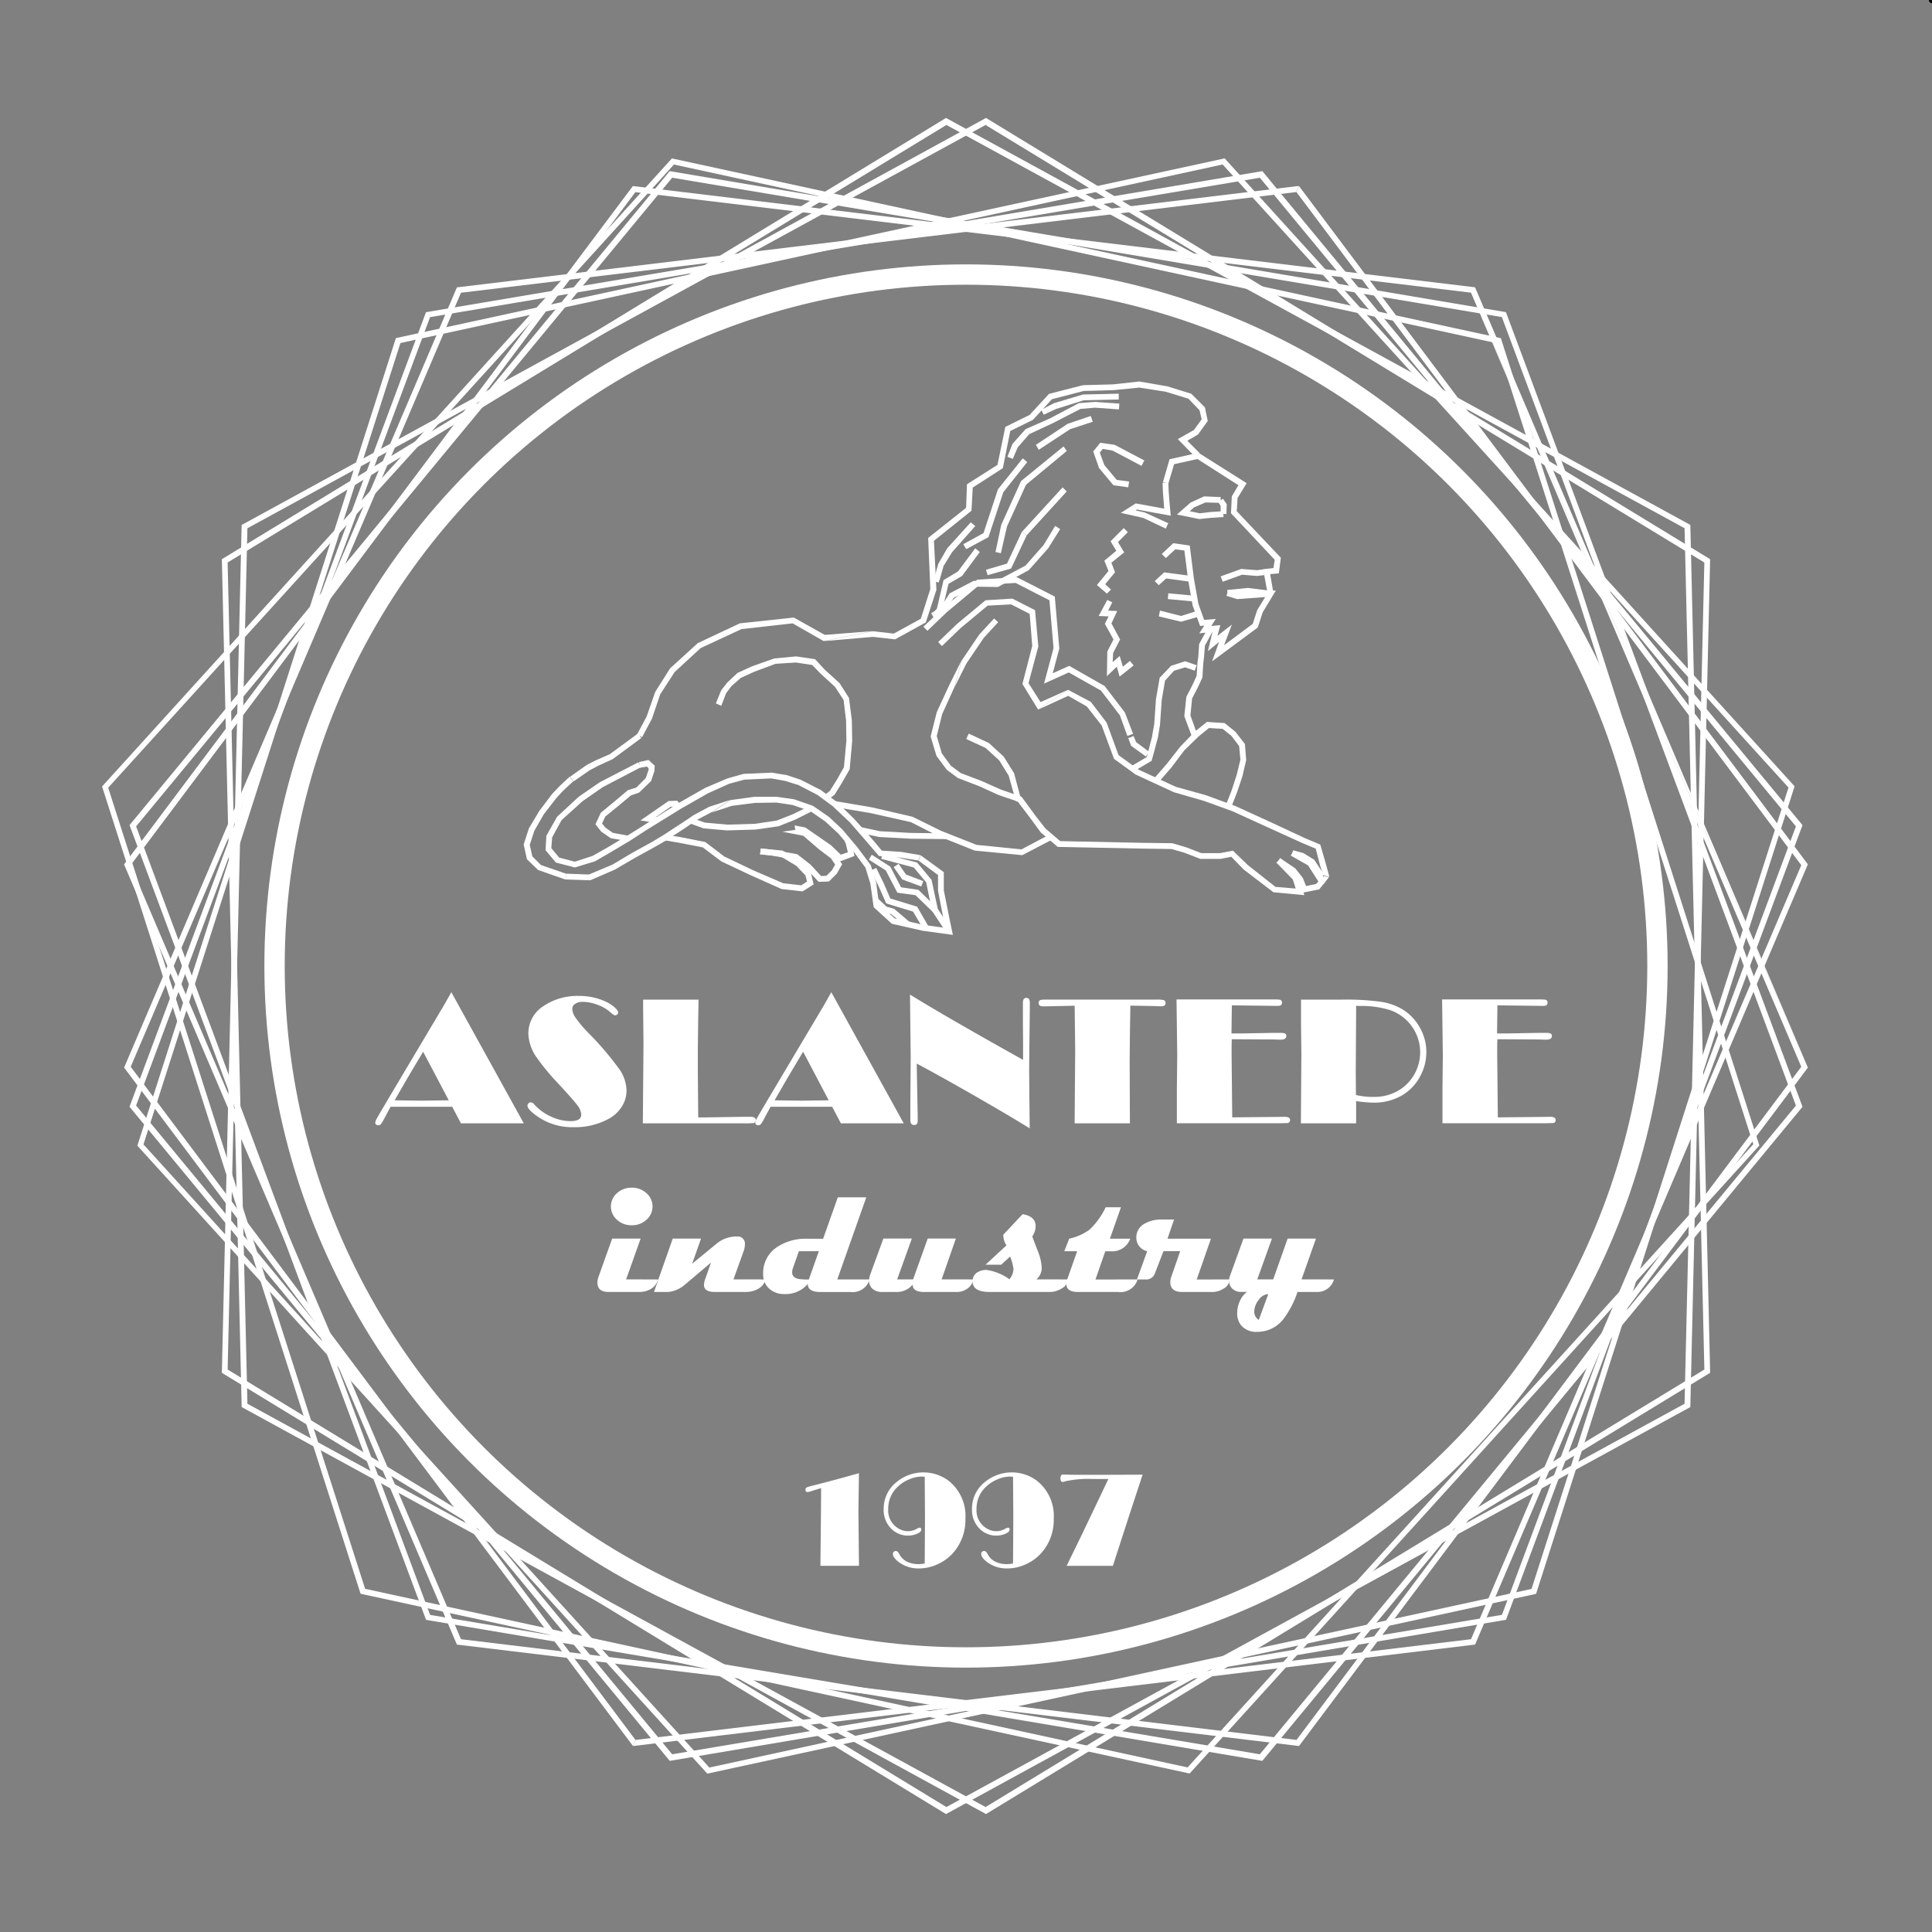<svg xmlns="http://www.w3.org/2000/svg" xmlns:xlink="http://www.w3.org/1999/xlink" width="95" height="95" viewBox="0 0 95 95">
  <rect x="0" y="0" width="95" height="95" fill="#808080" stroke="none"/>
  <defs>
    <clipPath id="clip-aslantepe-logo-beyaz">
      <rect width="95" height="95"/>
    </clipPath>
  </defs>
  <g id="aslantepe-logo-beyaz" clip-path="url(#clip-aslantepe-logo-beyaz)">
    <path id="Path_497" data-name="Path 497" d="M100.9,180.727l-.026,1.875.026,2.571v.108H99.006v-.108l.027-2.61.006-.965v-.138l-.066.02-.476.148a.379.379,0,0,1-.125.026c-.066,0-.1-.037-.1-.111a.118.118,0,0,1,.051-.112,1.645,1.645,0,0,1,.3-.092l.824-.214.309-.082Z" transform="translate(-58.664 -108.287)" fill="#fff"/>
    <path id="Path_498" data-name="Path 498" d="M109.819,185.1l.013-2.321-.013-1.944c-.07,0-.119-.006-.148-.006a1.582,1.582,0,0,0-.6.13,1.828,1.828,0,0,0-.547.34,1.475,1.475,0,0,0-.5,1.129,1.021,1.021,0,0,0,.432.906.931.931,0,0,0,.537.181.873.873,0,0,0,.425-.112.462.462,0,0,1,.148-.062c.057,0,.086.031.086.1s-.069.139-.209.2a1.155,1.155,0,0,1-1.251-.23,1.305,1.305,0,0,1-.391-.988,1.668,1.668,0,0,1,.66-1.346,2.073,2.073,0,0,1,2.524-.049,2.2,2.2,0,0,1,.835,1.871,2.438,2.438,0,0,1-.572,1.645,2.259,2.259,0,0,1-.854.621,2.16,2.16,0,0,1-.858.181,1.6,1.6,0,0,1-.983-.306q-.3-.227-.3-.41a.131.131,0,0,1,.044-.1.144.144,0,0,1,.1-.043c.061,0,.116.046.164.138a.879.879,0,0,0,.362.377,1.3,1.3,0,0,0,.619.132A1.451,1.451,0,0,0,109.819,185.1Z" transform="translate(-64.349 -108.223)" fill="#fff"/>
    <path id="Path_499" data-name="Path 499" d="M120.6,185.1l.013-2.321-.013-1.944c-.071,0-.12-.006-.149-.006a1.582,1.582,0,0,0-.6.13,1.835,1.835,0,0,0-.547.34,1.475,1.475,0,0,0-.5,1.129,1.023,1.023,0,0,0,.432.906.932.932,0,0,0,.538.181.874.874,0,0,0,.425-.112.462.462,0,0,1,.148-.062c.057,0,.086.031.086.1s-.07.139-.209.2a1.156,1.156,0,0,1-1.252-.23,1.305,1.305,0,0,1-.391-.988,1.668,1.668,0,0,1,.661-1.346,2.072,2.072,0,0,1,2.524-.049,2.2,2.2,0,0,1,.835,1.871,2.438,2.438,0,0,1-.572,1.645,2.254,2.254,0,0,1-.854.621,2.164,2.164,0,0,1-.858.181,1.6,1.6,0,0,1-.983-.306q-.3-.227-.3-.41a.132.132,0,0,1,.044-.1.145.145,0,0,1,.1-.043q.092,0,.164.138a.874.874,0,0,0,.362.377,1.3,1.3,0,0,0,.619.132A1.454,1.454,0,0,0,120.6,185.1Z" transform="translate(-70.787 -108.223)" fill="#fff"/>
    <path id="Path_500" data-name="Path 500" d="M133.424,180.891,132.731,183l-.769,2.374h-2.272l.112-.233.64-1.313,1.3-2.725h-.782a5.2,5.2,0,0,0-1.33.112.446.446,0,0,1-.145.033c-.065,0-.1-.062-.1-.187s.047-.177.141-.177l.492.013h.325l1.517,0Z" transform="translate(-77.24 -108.379)" fill="#fff"/>
    <path id="Path_501" data-name="Path 501" d="M49.519,122.046l3.563,6.448h-3.09l-.43-.815H48.069l-1.314,0-.222,0-.293.545a2.09,2.09,0,0,1-.18.305.163.163,0,0,1-.128.059c-.1,0-.152-.044-.152-.134a.591.591,0,0,1,.087-.216q.086-.158.608-1.04l2.7-4.541Zm-1.386,2.927-.779,1.31-.623,1.079,1.329.018,1.333-.018Z" transform="translate(-27.327 -73.258)" fill="#fff"/>
    <path id="Path_502" data-name="Path 502" d="M64.518,127.73a.286.286,0,0,1,.187.12,2.5,2.5,0,0,0,.818.586,2.294,2.294,0,0,0,.956.22q.522,0,.522-.316a.8.8,0,0,0-.183-.453q-.183-.252-.873-1a11.63,11.63,0,0,1-1.159-1.394,2.144,2.144,0,0,1-.384-1.145,1.583,1.583,0,0,1,.731-1.341A2.965,2.965,0,0,1,66.9,122.5a3.049,3.049,0,0,1,1.35.3,1.769,1.769,0,0,1,.4.267q.167.152.167.254a.123.123,0,0,1-.046.091.144.144,0,0,1-.1.042c-.05,0-.125-.046-.223-.138a1.886,1.886,0,0,0-.633-.376,2.113,2.113,0,0,0-.753-.149.629.629,0,0,0-.363.1.288.288,0,0,0-.14.247.861.861,0,0,0,.173.446,5.589,5.589,0,0,0,.588.7,15.49,15.49,0,0,1,1.6,1.88,1.924,1.924,0,0,1,.308.99,1.455,1.455,0,0,1-.218.766,1.726,1.726,0,0,1-.606.593,3.468,3.468,0,0,1-1.8.441,2.984,2.984,0,0,1-1.724-.508q-.522-.356-.522-.557a.147.147,0,0,1,.047-.1A.151.151,0,0,1,64.518,127.73Z" transform="translate(-38.421 -73.528)" fill="#fff"/>
    <path id="Path_503" data-name="Path 503" d="M81.165,122.952l-.018.931-.018,1.484,0,1.083.018,2.295.32,0,1.9-.031.347,0q.262,0,.262.158a.139.139,0,0,1-.142.154c-.021,0-.089.006-.205.009H78.425l.013-1.693.009-1.038.009-1.177-.018-1.791,0-.383Z" transform="translate(-46.815 -73.799)" fill="#fff"/>
    <path id="Path_504" data-name="Path 504" d="M95.875,122.046l3.562,6.448h-3.09l-.43-.815H94.425l-1.314,0-.222,0-.293.545a2.09,2.09,0,0,1-.18.305.164.164,0,0,1-.128.059c-.1,0-.152-.044-.152-.134a.6.6,0,0,1,.087-.216q.087-.158.609-1.04l2.7-4.541Zm-1.386,2.927-.779,1.31-.623,1.079,1.329.018,1.333-.018Z" transform="translate(-54.999 -73.258)" fill="#fff"/>
    <path id="Path_505" data-name="Path 505" d="M116.585,125.545V124.8l-.009-1.182,0-.54,0-.339q0-.241.165-.241a.153.153,0,0,1,.136.056.411.411,0,0,1,.038.211v.062c0,.062,0,.165,0,.308l-.018,1.5-.014,1.377.012,1.448.015,1.453q-.918-.575-2.687-1.589t-2.865-1.594l0,.218.044,2.3,0,.308q0,.192-.178.191t-.183-.236l0-.312,0-.5.018-2.286-.035-3.079Q112.834,123.453,116.585,125.545Z" transform="translate(-66.278 -73.429)" fill="#fff"/>
    <path id="Path_506" data-name="Path 506" d="M131.224,123.251l-.022,1.395-.013,1.324.013,3.066h-2.718l.027-3.551-.013-1.208-.013-1.025-.588.013-.842.018-.125,0q-.214,0-.214-.16a.14.14,0,0,1,.125-.16,1.677,1.677,0,0,1,.218-.013h5.468a1.433,1.433,0,0,1,.339.027.146.146,0,0,1,.089.152c0,.1-.076.152-.227.152l-.388-.014-1.025-.018Z" transform="translate(-75.642 -73.799)" fill="#fff"/>
    <path id="Path_507" data-name="Path 507" d="M146.262,124.9c-.006.137-.009.3-.009.5v.267l.031,3.075,1.511-.015,1.069-.012q.263,0,.263.158a.137.137,0,0,1-.133.15q-.031,0-.37.008h-5.062l0-.232,0-1.488.018-1.6-.035-2.767h4.723a2.409,2.409,0,0,1,.361.013.135.135,0,0,1,.1.15q0,.154-.2.154h-.031l-2.233-.027-.018,1.381.486,0,1.56-.027.343,0a.626.626,0,0,1,.247.031.13.13,0,0,1,.06.127q0,.176-.294.176l-.352-.011Z" transform="translate(-85.693 -73.799)" fill="#fff"/>
    <path id="Path_508" data-name="Path 508" d="M161.424,127.943v.125l0,.856v.111H158.71l0-.272.022-3.133-.018-1.488,0-1.011,0-.179h2.036a12.428,12.428,0,0,1,1.892.107,2.9,2.9,0,0,1,1.081.383,2.457,2.457,0,0,1,.909,1.029,2.386,2.386,0,0,1,.245,1.056,2.484,2.484,0,0,1-.276,1.141,2.356,2.356,0,0,1-.933,1,2.739,2.739,0,0,1-1.4.35A6.652,6.652,0,0,1,161.424,127.943Zm0-4.688v.3l-.018,2.977.009,1.11a3.669,3.669,0,0,0,.913.094,2.316,2.316,0,0,0,.954-.2,2.128,2.128,0,0,0,.762-.565,2.194,2.194,0,0,0-.963-3.507,4.756,4.756,0,0,0-1.524-.2Z" transform="translate(-94.741 -73.799)" fill="#fff"/>
    <path id="Path_509" data-name="Path 509" d="M178.665,124.9c-.006.137-.009.3-.009.5v.267l.031,3.075,1.51-.015,1.07-.012q.263,0,.263.158a.137.137,0,0,1-.133.15q-.031,0-.37.008h-5.062l0-.232,0-1.488.018-1.6-.036-2.767h4.723a2.409,2.409,0,0,1,.361.013.135.135,0,0,1,.1.15q0,.154-.2.154h-.031l-2.233-.027-.018,1.381.486,0,1.56-.027.343,0a.627.627,0,0,1,.247.031.13.13,0,0,1,.06.127q0,.176-.294.176l-.352-.011Z" transform="translate(-105.036 -73.799)" fill="#fff"/>
    <path id="Path_528" data-name="Path 528" d="M75.871,150.407a.8.8,0,0,1-.417.5,1.077,1.077,0,0,1-.494.116H73.436q-.551,0-.552-.463a.829.829,0,0,1,.054-.281l.671-1.88h1.4l-.714,2.007Zm-.278-3.589a.852.852,0,0,1-.3.656,1.035,1.035,0,0,1-.719.27,1.046,1.046,0,0,1-.728-.27.865.865,0,0,1,0-1.309,1.048,1.048,0,0,1,.728-.27,1.037,1.037,0,0,1,.719.27A.849.849,0,0,1,75.593,146.818Z" transform="translate(-43.508 -87.495)" fill="#fff"/>
    <path id="Path_529" data-name="Path 529" d="M85.279,153.961a.786.786,0,0,1-.444.5,1.2,1.2,0,0,1-.521.116h-1.54q-.528,0-.529-.347a.841.841,0,0,1,.054-.27l.293-.83-1.327,1.123a1.475,1.475,0,0,1-.768.324h-.71l.922-2.624H82.1l-.436,1.235,1.177-.965a1.537,1.537,0,0,1,1.038-.374.353.353,0,0,1,.378.4.985.985,0,0,1-.062.32l-.5,1.389Z" transform="translate(-47.629 -91.049)" fill="#fff"/>
    <path id="Path_530" data-name="Path 530" d="M98.342,151.1a.875.875,0,0,1-.946.617h-1.47q-.636,0-.625-.4a1.42,1.42,0,0,1-1.139.5,1.084,1.084,0,0,1-.757-.262.936.936,0,0,1-.3-.733,1.513,1.513,0,0,1,.679-1.312,2.525,2.525,0,0,1,1.47-.413h.8l.722-2.037h1.4L96.749,151.1Zm-2.5-1.389h-.98l-.293.83a.667.667,0,0,0-.039.208q0,.259.328.328a3.247,3.247,0,0,0,.494.023Z" transform="translate(-55.579 -88.186)" fill="#fff"/>
    <path id="Path_531" data-name="Path 531" d="M111.159,154.116a.765.765,0,0,1-.355.486.868.868,0,0,1-.459.131h-1.613q-.567,0-.567-.363a1,1,0,0,1-.815.363h-.679a.685.685,0,0,1-.486-.162.517.517,0,0,1-.162-.4.819.819,0,0,1,.054-.286l.649-1.779h1.4l-.721,2.007h.784l.717-2.007h1.385l-.7,2.007Z" transform="translate(-63.289 -91.204)" fill="#fff"/>
    <path id="Path_532" data-name="Path 532" d="M123.355,152.339a.559.559,0,0,1-.3.438,1.111,1.111,0,0,1-.612.179h-2.933q-.845,0-.845-.517a.7.7,0,0,1,.008-.1.473.473,0,0,1,.247-.359.777.777,0,0,1,.424-.108,2.509,2.509,0,0,1,1.131.459.823.823,0,0,0,.2-.517,2.51,2.51,0,0,0-.166-.6l-.436.4h-.771l1.026-.949a1.22,1.22,0,0,1-.1-.2,1.035,1.035,0,0,1-.054-.324l.949-1.011q.641.108.64.583a.873.873,0,0,1-.166.513q.143.378.289.757a2.435,2.435,0,0,1,.177.787.735.735,0,0,1-.262.567Z" transform="translate(-70.84 -89.427)" fill="#fff"/>
    <path id="Path_533" data-name="Path 533" d="M133.448,151.824a.879.879,0,0,1-.965.617h-1.968q-.572,0-.571-.4a.635.635,0,0,1,.042-.216l.49-1.389h-.633l.243-.617a2.616,2.616,0,0,0,1-.444,3.671,3.671,0,0,0,.791-1.1h.753l-.544,1.547h1a.941.941,0,0,1-.973.617h-.255l-.482,1.389Z" transform="translate(-77.51 -88.912)" fill="#fff"/>
    <path id="Path_534" data-name="Path 534" d="M143.214,152.721a.535.535,0,0,1-.3.455,1.029,1.029,0,0,1-.548.162h-1.478q-.586,0-.586-.486a.806.806,0,0,1,.05-.266l.436-1.254h-.822l-.428,1.108a.446.446,0,0,1-.467.282h-.41l.506-1.389a.667.667,0,0,1-.388-.241.674.674,0,0,1-.148-.43.759.759,0,0,1,.413-.686,1.6,1.6,0,0,1,.818-.2h.625l-.324.942H142.3l-.7,2.007Z" transform="translate(-82.756 -89.809)" fill="#fff"/>
    <path id="Path_535" data-name="Path 535" d="M155.1,154.116a.847.847,0,0,1-.853.617h-.941a4.614,4.614,0,0,1-.707,1.351,1.618,1.618,0,0,1-1.285.61.968.968,0,0,1-.745-.282.9.9,0,0,1-.228-.637,1.413,1.413,0,0,1,.133-.6,1.081,1.081,0,0,1,.349-.444h-.293a.6.6,0,0,1-.422-.156.512.512,0,0,1-.168-.392.67.67,0,0,1,.039-.22l.671-1.856h1.4l-.722,2.007h.784l.71-2.007h1.393l-.71,2.007Zm-3.23.721a.605.605,0,0,0-.473.288.946.946,0,0,0-.218.573.474.474,0,0,0,.224.409Z" transform="translate(-89.506 -91.204)" fill="#fff"/>
    <line id="Line_6" data-name="Line 6" transform="translate(95 0)" fill="none" stroke="#000" stroke-linecap="round" stroke-linejoin="round" stroke-width="0.302"/>
    <line id="Line_10" data-name="Line 10" transform="translate(95 0)" fill="none" stroke="#000" stroke-linecap="round" stroke-linejoin="round" stroke-width="0.302"/>
    <path id="Path_510" data-name="Path 510" d="M72.914,100.4,97.612,67l.324.041Zm-.122-.3.122.3L97.612,67ZM31.507,95.412,72.792,100.1l.122.3Zm.2-.264-.2.264L72.792,100.1Zm-16.567-38.1,16.567,38.1-.2.264Zm.324.04-.324-.04,16.567,38.1Zm24.7-33.4-24.7,33.4-.324-.04Zm.122.3-.122-.3-24.7,33.4Zm41.285,4.684L40.287,23.994l-.122-.3Zm-.2.264.2-.264L40.287,23.994Zm16.567,38.1-16.567-38.1.2-.264ZM97.612,67l.324.041-16.567-38.1Z" transform="translate(-9.04 -14.545)" fill="#fff" stroke="rgba(0,0,0,0)" stroke-width="1"/>
    <path id="Path_512" data-name="Path 512" d="M28.039,78.776,64.62,98.445l.021.345Zm.284-.162-.284.162L64.62,98.445ZM27.066,37.086l1.258,41.528-.284.162Zm.284.162-.284-.162,1.258,41.528ZM62.673,15.389,27.35,37.248l-.284-.162Zm.02.345-.02-.345L27.35,37.248ZM99.274,35.4,62.694,15.734l-.02-.345Zm-.284.162.284-.162L62.694,15.734Zm1.258,41.529L98.99,35.565l.284-.162Zm-.284-.162.284.162L98.99,35.565ZM64.64,98.79,99.964,76.931l.284.162Zm-.021-.345.021.345L99.964,76.931Z" transform="translate(-16.157 -9.589)" fill="#fff" stroke="rgba(0,0,0,0)" stroke-width="1"/>
    <path id="Path_514" data-name="Path 514" d="M44.777,99.746l40.535-9.084.223.243Zm.1-.3-.1.3,40.535-9.084ZM16.753,68.863,44.878,99.442l-.1.3Zm.3-.061-.3.061L44.878,99.442ZM29.467,29.16,17.057,68.8l-.3.061Zm.223.243-.223-.243L17.057,68.8Zm40.534-9.084L29.69,29.4l-.223-.243Zm-.1.3.1-.3L29.69,29.4ZM98.248,51.2,70.123,20.623l.1-.3Zm-.3.061.3-.061L70.123,20.623ZM85.534,90.9l12.41-39.642.3-.061Zm-.223-.243.223.243,12.41-39.642Z" transform="translate(-10.001 -12.532)" fill="#fff" stroke="rgba(0,0,0,0)" stroke-width="1"/>
    <path id="Path_515" data-name="Path 515" d="M44.777,99.746l40.535-9.084.223.243Zm.1-.3-.1.3,40.535-9.084ZM16.753,68.863,44.878,99.442l-.1.3Zm.3-.061-.3.061L44.878,99.442ZM29.467,29.16,17.057,68.8l-.3.061Zm.223.243-.223-.243L17.057,68.8Zm40.534-9.084L29.69,29.4l-.223-.243Zm-.1.3.1-.3L29.69,29.4ZM98.248,51.2,70.123,20.623l.1-.3Zm-.3.061.3-.061L70.123,20.623ZM85.534,90.9l12.41-39.642.3-.061Zm-.223-.243.223.243,12.41-39.642Z" transform="translate(-10.001 -12.532)" fill="none" stroke="#fff" stroke-miterlimit="10" stroke-width="0"/>
    <path id="Path_516" data-name="Path 516" d="M30.377,28.814,16.121,67.828l-.324.061Zm.2.243-.2-.243L16.121,67.828ZM71.5,21.879l-40.92,7.178-.2-.243Zm-.122.324.122-.324-40.92,7.178ZM98.063,54.039,71.377,22.2l.122-.324Zm-.324.061.324-.061L71.377,22.2ZM83.483,93.114,97.738,54.1l.324-.061Zm-.2-.243.2.243L97.738,54.1Zm-40.92,7.178L83.28,92.87l.2.243Zm.121-.324-.121.324L83.28,92.87ZM15.8,67.888,42.482,99.724l-.121.324Zm.324-.061-.324.061L42.482,99.724Z" transform="translate(-9.43 -13.464)" fill="#fff" stroke="rgba(0,0,0,0)" stroke-width="1"/>
    <path id="Path_517" data-name="Path 517" d="M30.377,28.814,16.121,67.828l-.324.061Zm.2.243-.2-.243L16.121,67.828ZM71.5,21.879l-40.92,7.178-.2-.243Zm-.122.324.122-.324-40.92,7.178ZM98.063,54.039,71.377,22.2l.122-.324Zm-.324.061.324-.061L71.377,22.2ZM83.483,93.114,97.738,54.1l.324-.061Zm-.2-.243.2.243L97.738,54.1Zm-40.92,7.178L83.28,92.87l.2.243Zm.121-.324-.121.324L83.28,92.87ZM15.8,67.888,42.482,99.724l-.121.324Zm.324-.061-.324.061L42.482,99.724Z" transform="translate(-9.43 -13.464)" fill="none" stroke="#fff" stroke-miterlimit="10" stroke-width="0"/>
    <path id="Path_518" data-name="Path 518" d="M64.64,15.389,28.323,35.565l-.284-.162Zm-.021.345.021-.345L28.323,35.565Zm35.628,21.352L64.62,15.734l.021-.345Zm-.284.162.284-.162L64.62,15.734Zm-.69,41.528.69-41.528.284-.162Zm-.284-.162.284.162.69-41.528ZM62.673,98.79,98.99,78.614l.284.162Zm.02-.345-.02.345L98.99,78.614ZM27.066,77.093,62.694,98.445l-.02.345Zm.284-.162-.284.162L62.694,98.445ZM28.039,35.4,27.35,76.931l-.284.162Zm.284.162-.284-.162L27.35,76.931Z" transform="translate(-16.157 -9.589)" fill="#fff" stroke="rgba(0,0,0,0)" stroke-width="1"/>
    <path id="Path_520" data-name="Path 520" d="M15.8,54.038,30.579,92.87l-.2.243Zm.324.061-.324-.061L30.579,92.87ZM42.361,21.878,16.121,54.1l-.324-.061Zm.121.324-.121-.324L16.121,54.1Zm41,6.61-41-6.61-.121-.324Zm-.2.243.2-.243-41-6.61ZM98.063,67.888,83.28,29.056l.2-.243Zm-.324-.061.324.061L83.28,29.056ZM71.5,100.048,97.738,67.827l.324.061Zm-.122-.324.122.324L97.738,67.827Zm-41-6.61,41,6.61.122.324Zm.2-.243-.2.243,41,6.61Z" transform="translate(-9.43 -13.463)" fill="#fff" stroke="rgba(0,0,0,0)" stroke-width="1"/>
    <path id="Path_522" data-name="Path 522" d="M97.936,57.046,72.792,23.994l.122-.3Zm-.324.04.324-.04L72.792,23.994ZM81.572,95.412l16.04-38.325.324-.04Zm-.2-.264.2.264,16.04-38.325Zm-41.2,5.252,41.2-5.252.2.264Zm.122-.3-.122.3,41.2-5.252ZM15.143,67.043,40.287,100.1l-.122.3ZM15.467,67l-.324.041L40.287,100.1Zm16.04-38.324L15.467,67l-.324.041Zm.2.264-.2-.264L15.467,67Zm41.2-5.252-41.2,5.252-.2-.264Zm-.122.3.122-.3-41.2,5.252Z" transform="translate(-9.04 -14.545)" fill="#fff" stroke="rgba(0,0,0,0)" stroke-width="1"/>
    <path id="Path_523" data-name="Path 523" d="M97.936,57.046,72.792,23.994l.122-.3Zm-.324.04.324-.04L72.792,23.994ZM81.572,95.412l16.04-38.325.324-.04Zm-.2-.264.2.264,16.04-38.325Zm-41.2,5.252,41.2-5.252.2.264Zm.122-.3-.122.3,41.2-5.252ZM15.143,67.043,40.287,100.1l-.122.3ZM15.467,67l-.324.041L40.287,100.1Zm16.04-38.324L15.467,67l-.324.041Zm.2.264-.2-.264L15.467,67Zm41.2-5.252-41.2,5.252-.2-.264Zm-.122.3.122-.3-41.2,5.252Z" transform="translate(-9.04 -14.545)" fill="none" stroke="#fff" stroke-miterlimit="10" stroke-width="0"/>
    <path id="Path_524" data-name="Path 524" d="M85.534,29.16,44.878,20.623l-.1-.3Zm-.223.243.223-.243L44.878,20.623Zm12.937,39.46L85.311,29.4l.223-.243Zm-.3-.061.3.061L85.311,29.4ZM70.225,99.746,97.944,68.8l.3.061Zm-.1-.3.1.3L97.944,68.8ZM29.467,90.9l40.656,8.537.1.3Zm.223-.243-.223.243,40.656,8.537ZM16.753,51.2,29.69,90.662l-.223.243Zm.3.061-.3-.061L29.69,90.662ZM44.777,20.319,17.057,51.262l-.3-.061Zm.1.3-.1-.3L17.057,51.262Z" transform="translate(-11.735 -12.532)" fill="#fff" stroke="rgba(0,0,0,0)" stroke-width="1"/>
    <g id="Ellipse_1" data-name="Ellipse 1" transform="translate(13 13)" fill="none" stroke="#fff" stroke-width="1">
      <circle cx="34.5" cy="34.5" r="34.5" stroke="none"/>
      <circle cx="34.5" cy="34.5" r="34" fill="none"/>
    </g>
    <g id="Group_15" data-name="Group 15" transform="translate(-104 49)">
      <path id="Path_546" data-name="Path 546" d="M123.149,54.585l.02.73-.264-.1Zm.264.162-.264-.162.02.73Zm.385-.892-.385.892-.264-.162Zm.183.243-.183-.243-.385.892Zm1.014-.771-1.014.771-.183-.243Zm.122.243-.122-.243-1.014.771Zm1.3-.994-1.3.994-.122-.243Zm.081.284-.081-.284-1.3.994Zm.71-.345-.71.345-.081-.284Zm0,.284v-.284l-.71.345Zm1.2-.2-1.2.2v-.284Zm-.02.284.02-.284-1.2.2Z" transform="translate(30.632 -81.753)" fill="#fff" stroke="rgba(255,255,255,0)" stroke-width="1"/>
      <path id="Path_571" data-name="Path 571" d="M141.333,73.3l-.264.629-.2-.2Zm.1.3-.1-.3-.264.629Zm1.237-.121-1.237.121-.1-.3Zm-.04.284.04-.284-1.237.121Z" transform="translate(19.91 -94.156)" fill="rgba(0,0,0,0)" stroke="rgba(255,255,255,0)" stroke-linecap="round" stroke-miterlimit="10" stroke-width="0"/>
      <path id="Path_572" data-name="Path 572" d="M145.266,65.092l.588-.324.02.284Zm-.041-.284.041.284.588-.324Zm-.547.345.547-.345.041.284Zm.02-.284-.02.284.547-.345Zm-1.115.061,1.115-.061-.02.284Zm.629-.162-.629.162,1.115-.061Zm.041-.426-.041.426-.629.162Zm.162.243-.162-.243-.041.426Zm.507-.548-.507.548-.162-.243Zm.061.3-.061-.3-.507.548Zm.75-.264-.75.264-.061-.3Zm0,.284v-.284l-.75.264Z" transform="translate(18.289 -88.63)" fill="#fff" stroke="rgba(255,255,255,0)" stroke-width="1"/>
      <path id="Path_576" data-name="Path 576" d="M142.326,73.768h.284l-.284.04Zm.284-.02-.284.02h.284Z" transform="translate(19.039 -94.427)" fill="#0000b8" stroke="rgba(255,255,255,0)" stroke-width="1"/>
      <path id="Path_577" data-name="Path 577" d="M142.326,73.768h.284l-.284.04Zm.284-.02-.284.02h.284Z" transform="translate(19.039 -94.427)" fill="rgba(0,0,0,0)" stroke="rgba(255,255,255,0)" stroke-linecap="round" stroke-miterlimit="10" stroke-width="0"/>
      <path id="Path_590" data-name="Path 590" d="M134.364,59.587l.771-.183-.041.284Zm.162-.264-.162.264.771-.183Zm-.872-.588.872.588-.162.264Zm.264-.142-.264.142.872.588Zm-.547-.669.547.669-.264.142Zm.324.061-.324-.061.547.669Zm.021-.486-.021.486-.324-.061Zm.121.3-.121-.3-.021.486Zm.588-.2-.588.2-.121-.3Zm-.1.284.1-.284-.588.2Zm1.561.486-1.561-.486.1-.284Zm-.142.264.142-.264-1.561-.486Z" transform="translate(24.385 -84.726)" fill="#fff" stroke="rgba(255,255,255,0)" stroke-width="1"/>
      <path id="Path_594" data-name="Path 594" d="M142.2,59.059l-.061,1.2-.264-.081Zm.223.243-.223-.243-.061,1.2Zm1.135-.548-1.135.548-.223-.243Zm.061.284-.061-.284-1.135.548Z" transform="translate(19.31 -85.477)" fill="#fff" stroke="rgba(255,255,255,0)" stroke-width="1"/>
      <path id="Path_596" data-name="Path 596" d="M127.66,51.977l-.507.568-.122-.243Zm.1.284-.1-.284-.507.568Zm1.318-.71-1.318.71-.1-.284Zm.04.284-.04-.284-1.318.71Zm1.724-.324-1.724.324-.04-.284Zm0,.284v-.284l-1.724.324Z" transform="translate(28.169 -81.152)" fill="#fff" stroke="rgba(255,255,255,0)" stroke-width="1"/>
      <path id="Path_620" data-name="Path 620" d="M139.093,62.8l-.3-.426h.284Zm-.284.02.284-.02-.3-.426Zm.324.507-.324-.507.284-.02Zm-.284.021.284-.021-.324-.507Zm.345.649-.345-.649.284-.021Zm-.324-.345.324.345-.345-.649Zm-.568.183.568-.183.324.345Zm.041-.284-.041.284.568-.183Zm-.811.142.811-.142-.041.284Zm-.061-.3.061.3.811-.142Zm0,.345v-.345l.061.3Zm-.73.121.73-.121v-.345Zm1.176-.02-1.176.02.73-.121Zm-.081.264.081-.264-1.176.02Zm1.237.264-1.237-.264.081-.264Zm-.122.264.122-.264-1.237-.264Z" transform="translate(22.373 -87.639)" fill="#fff" stroke="rgba(255,255,255,0)" stroke-width="1"/>
      <path id="Path_621" data-name="Path 621" d="M139.093,62.8l-.3-.426h.284Zm-.284.02.284-.02-.3-.426Zm.324.507-.324-.507.284-.02Zm-.284.021.284-.021-.324-.507Zm.345.649-.345-.649.284-.021Zm-.324-.345.324.345-.345-.649Zm-.568.183.568-.183.324.345Zm.041-.284-.041.284.568-.183Zm-.811.142.811-.142-.041.284Zm-.061-.3.061.3.811-.142Zm0,.345v-.345l.061.3Zm-.73.121.73-.121v-.345Zm1.176-.02-1.176.02.73-.121Zm-.081.264.081-.264-1.176.02Zm1.237.264-1.237-.264.081-.264Zm-.122.264.122-.264-1.237-.264Z" transform="translate(22.373 -87.639)" fill="rgba(0,0,0,0)" stroke="rgba(255,255,255,0)" stroke-linecap="round" stroke-miterlimit="10" stroke-width="0"/>
      <path id="Path_642" data-name="Path 642" d="M148.736,64.685l.284.405-.284-.02Zm.3-.081-.3.081.284.405Zm-.426-.122.426.122-.3.081Zm.243-.142-.243.142.426.122Z" transform="translate(15.285 -88.811)" fill="#fff" stroke="rgba(255,255,255,0)" stroke-width="1"/>
      <path id="Path_643" data-name="Path 643" d="M148.736,64.685l.284.405-.284-.02Zm.3-.081-.3.081.284.405Zm-.426-.122.426.122-.3.081Zm.243-.142-.243.142.426.122Z" transform="translate(15.285 -88.811)" fill="rgba(0,0,0,0)" stroke="rgba(255,255,255,0)" stroke-linecap="round" stroke-miterlimit="10" stroke-width="0"/>
      <path id="Path_644" data-name="Path 644" d="M121.731,61.8l-.02,1.4-.264-.061Zm.284.081-.284-.081-.02,1.4Zm.69-2.23-.69,2.23-.284-.081Zm.243.182-.243-.182-.69,2.23Zm1.845-1.885-1.845,1.885-.243-.182Zm.162.223-.162-.223-1.845,1.885Z" transform="translate(31.503 -84.997)" fill="#fff" stroke="rgba(255,255,255,0)" stroke-width="1"/>
      <path id="Path_646" data-name="Path 646" d="M118.517,63.08l-.852.791-.142-.243Zm.243.2-.243-.2-.852.791Zm.466-2.352-.466,2.352-.243-.2Zm.264.142-.264-.142-.466,2.352Zm.953-1.663-.953,1.663-.264-.142Zm.223.182-.223-.182-.953,1.663Z" transform="translate(33.845 -85.868)" fill="#fff" stroke="rgba(255,255,255,0)" stroke-width="1"/>
      <path id="Path_648" data-name="Path 648" d="M121.324,66.682l-.953.568-.081-.264Zm.2.243-.2-.243-.953.568Zm.527-1.8-.527,1.8-.2-.243Zm.243.162-.243-.162-.527,1.8Zm1.764-2.352L122.3,65.283l-.243-.162Zm.2.2-.2-.2L122.3,65.283Z" transform="translate(32.193 -87.969)" fill="#fff" stroke="rgba(255,255,255,0)" stroke-width="1"/>
      <path id="Path_650" data-name="Path 650" d="M128.06,54.877l1.014-.649.1.284Zm-.122-.263.122.263,1.014-.649Zm-1.42,1.277,1.42-1.277.122.263Zm-.142-.243.142.243,1.42-1.277Z" transform="translate(28.56 -82.774)" fill="#fff" stroke="rgba(255,255,255,0)" stroke-width="1"/>
      <path id="Path_536" data-name="Path 536" d="M145.453,72.2l-.547.122.1-.284Zm-.02.284.02-.284-.547.122Zm1.906-.426-1.906.426.02-.284Zm-.527.325.527-.325-1.906.426Zm-.122.75.122-.75.527-.325Zm-.264-.122.264.122.122-.75Zm.02.872-.02-.872.264.122ZM146.2,73.7l.243.182-.02-.872ZM144.2,75.543,146.2,73.7l.243.182Zm.588-.791-.588.791L146.2,73.7Zm-.243-.162.243.162-.588.791Zm.628-.852-.628.852.243.162Zm-1.176,1.3,1.176-1.3-.628.852Zm.467-.75-.467.75,1.176-1.3Zm-.243-.2.243.2-.467.75Zm.385-.325-.385.325.243.2Zm-1.034.406,1.034-.406-.385.325Zm.588-.365-.588.365,1.034-.406Zm-.345-.02.345.02-.588.365Zm.567-.324-.567.324.345.02Zm-.771.345.771-.345-.567.324Zm.2-.3-.2.3.771-.345Zm-.568-.71.568.71-.2.3Zm.284-.081-.284.081.568.71Zm-.507-1.2.507,1.2-.284.081Zm.284-.061-.284.061.507,1.2Zm-.466-1.359.466,1.359-.284.061Zm.264-.243-.264.243.466,1.359Zm-.71.183.71-.183-.264.243Zm-.1-.3.1.3.71-.183Zm-.365.73.365-.73.1.3Zm-.2-.2.2.2.365-.73Z" transform="translate(19.4 -92.024)" fill="#fff" stroke="rgba(255,255,255,0)" stroke-width="1"/>
      <path id="Path_538" data-name="Path 538" d="M150.735,75.491l1.136-.142-.041.284Zm0-.284v.284l1.136-.142Zm-.994.385.994-.385v.284Zm-.02-.284.02.284.994-.385Z" transform="translate(14.625 -95.298)" fill="#fff" stroke="rgba(255,255,255,0)" stroke-width="1"/>
      <line id="Line_1" data-name="Line 1" transform="translate(166.475 -19.807)" fill="none" stroke="rgba(255,255,255,0)" stroke-linecap="round" stroke-linejoin="round" stroke-width="0.302"/>
      <path id="Path_540" data-name="Path 540" d="M78.195,66.517l-.223,1.014-.243-.142Zm.264.1-.264-.1-.223,1.014Zm.162-1.318-.162,1.318-.264-.1Zm.243.122-.243-.122-.162,1.318Zm.487-1.278-.487,1.278-.243-.122Zm.223.183-.223-.183-.487,1.278Zm1.135-1.42-1.135,1.42-.223-.183Zm.142.243-.142-.243-1.135,1.42Zm1.926-1.217-1.926,1.217-.142-.243Zm.081.284-.081-.284-1.926,1.217Zm2.576-.568-2.576.568-.081-.284Zm-.061.284.061-.284-2.576.568Zm1.582.568-1.582-.568.061-.284Zm-.061.3.061-.3-1.582-.568Zm2.433-.487-2.433.487.061-.3Zm0,.284V62.32l-2.433.487Zm1.014-.162-1.014.162V62.32Zm.061.284-.061-.284-1.014.162Zm1.277-1.014L90.4,62.726l-.061-.284Zm.243.183-.243-.183L90.4,62.726Zm.223-1.643-.223,1.643-.243-.183Zm.3.041-.3-.041-.223,1.643Zm-.405-2.555.405,2.555-.3-.041Zm.284.142-.284-.142.405,2.555Zm1.582-1.622-1.582,1.622-.284-.142Zm.264.142-.264-.142-1.582,1.622Zm-.223-1.3.223,1.3-.264-.142Zm.284.162-.284-.162.223,1.3Zm1.217-1.115-1.217,1.115-.284-.162Zm.263.162-.263-.162-1.217,1.115Zm.122-2.028-.122,2.028-.263-.162Zm.243.2-.243-.2-.122,2.028Zm.953-.791-.953.791-.243-.2Zm.162.243-.162-.243-.953.791Zm.791-1.277-.791,1.277-.162-.243Zm.142.263-.142-.263-.791,1.277Zm1.521-.69-1.521.69-.142-.263Zm.04.284-.04-.284-1.521.69Zm1.44-.324-1.44.324-.04-.284Zm.02.284-.02-.284-1.44.324Zm1.278-.426-1.278.426-.02-.284Zm0,.3v-.3l-1.278.426Zm1.379-.061-1.379.061v-.3Zm-.081.264.081-.264-1.379.061Zm1.257.1-1.257-.1.081-.264Zm-.142.243.142-.243-1.257-.1Zm.811.426-.811-.426.142-.243Zm-.264.142.264-.142-.811-.426Zm.405.527-.405-.527.264-.142Zm-.3-.081.3.081-.405-.527Zm-.183.75.183-.75.3.081Zm-.2-.223.2.223.183-.75Zm-.324.527.324-.527.2.223Zm-.466-.081.466.081.324-.527Zm1.075.69-1.075-.69.466.081Zm-.183.223.183-.223-1.075-.69ZM107.7,55.04,105.2,53.8l.183-.223Zm-.405.1.405-.1L105.2,53.8Zm-.041.628.041-.628.405-.1Zm-.284-.081.284.081.041-.628Zm.243.73-.243-.73.284.081Zm-.284.1.284-.1-.243-.73Zm2.453,2.19-2.453-2.19.284-.1Zm-.3.1.3-.1-2.453-2.19Zm.2.669-.2-.669.3-.1Zm-.264-.264.264.264-.2-.669Zm-.162.3.162-.3.264.264Zm-.345-.243.345.243.162-.3Zm.507,1.176-.507-1.176.345.243Zm-.284.04.284-.04-.507-1.176Z" transform="translate(57.6 -80.281)" fill="#fff" stroke="rgba(255,255,255,0)" stroke-width="1"/>
      <line id="Line_2" data-name="Line 2" transform="translate(135.45 -12.811)" fill="none" stroke="rgba(255,255,255,0)" stroke-linecap="round" stroke-linejoin="round" stroke-width="0.302"/>
      <line id="Line_3" data-name="Line 3" transform="translate(135.45 -11.392)" fill="none" stroke="rgba(255,255,255,0)" stroke-linecap="round" stroke-linejoin="round" stroke-width="0.302"/>
      <path id="Path_548" data-name="Path 548" d="M150.7,73.237l.324-.325.04.284Zm0-.284v.284l.324-.325Zm-.73.223.73-.223v.284Zm-.04-.284.04.284.73-.223Zm-.913.629.913-.629.04.284Zm-.1-.264.1.264.913-.629Z" transform="translate(15.105 -93.916)" fill="#fff" stroke="rgba(255,255,255,0)" stroke-width="1"/>
      <path id="Path_557" data-name="Path 557" d="M145.506,99.657h-.162l.061.122Z" transform="translate(17.237 -109.893)" fill="rgba(0,0,0,0)" stroke="rgba(255,255,255,0)" stroke-linecap="round" stroke-miterlimit="10" stroke-width="0"/>
      <path id="Path_561" data-name="Path 561" d="M145.6,99.607l-.1.142.182.02Z" transform="translate(17.147 -109.863)" fill="rgba(0,0,0,0)" stroke="rgba(255,255,255,0)" stroke-linecap="round" stroke-miterlimit="10" stroke-width="0"/>
      <path id="Path_566" data-name="Path 566" d="M113.911,69.924l.2.243-.264-.081Zm.264.081-.264-.081.2.243Zm-.081-.75.081.75-.264-.081Zm.263.1-.263-.1.081.75Zm.182-.872-.182.872-.263-.1Zm.244.183-.244-.183-.182.872Zm.913-1.46-.913,1.46-.244-.183Zm.223.183-.223-.183-.913,1.46Z" transform="translate(36.038 -90.522)" fill="#fff" stroke="rgba(255,255,255,0)" stroke-width="1"/>
      <path id="Path_568" data-name="Path 568" d="M114.6,71.938l-.081,1.541-.264-.061Zm.243.183-.243-.183-.081,1.541Zm.466-.609-.466.609-.243-.183Zm.2.223-.2-.223-.466.609Zm.649-1.359-.649,1.359-.2-.223Zm.223.183-.223-.183-.649,1.359Z" transform="translate(35.797 -92.414)" fill="#fff" stroke="rgba(255,255,255,0)" stroke-width="1"/>
      <path id="Path_570" data-name="Path 570" d="M141.333,73.3l-.264.629-.2-.2Zm.1.3-.1-.3-.264.629Zm1.237-.121-1.237.121-.1-.3Zm-.04.284.04-.284-1.237.121Z" transform="translate(19.91 -94.156)" fill="#fff" stroke="rgba(255,255,255,0)" stroke-width="1"/>
      <path id="Path_574" data-name="Path 574" d="M143.794,75.982l-1.318.162.021-.284Zm-.021.284.021-.284-1.318.162Z" transform="translate(18.95 -95.687)" fill="#fff" stroke="rgba(255,255,255,0)" stroke-width="1"/>
      <path id="Path_592" data-name="Path 592" d="M113.616,75.419l-.771,1.115-.2-.2Zm.182.2-.182-.2-.771,1.115Zm1.5-1.6-1.5,1.6-.182-.2Zm.1.264-.1-.264-1.5,1.6Zm1.845-.386-1.845.386-.1-.264Zm-.061.284.061-.284-1.845.386Zm1.926.669-1.926-.669.061-.284Zm-.263.183.263-.183-1.926-.669Zm.486,2.372-.486-2.372.263-.183Zm-.284-.02.284.02-.486-2.372Zm-.041,1.237.041-1.237.284.02Zm-.426.507.426-.507.041-1.237Zm1.237-.872-1.237.872.426-.507Zm-.021.324.021-.324-1.237.872Zm1.764.669-1.764-.669.021-.324Zm-.183.223.183-.223-1.764-.669Zm1.176,1.075-1.176-1.075.183-.223Zm-.243.142.243-.142-1.176-1.075Zm.649.913-.649-.913.243-.142Zm-.284.1.284-.1-.649-.913Z" transform="translate(36.758 -94.516)" fill="#fff" stroke="rgba(255,255,255,0)" stroke-width="1"/>
      <line id="Line_5" data-name="Line 5" y1="0.243" x2="0.142" transform="translate(160.351 -12.04)" fill="none" stroke="rgba(255,255,255,0)" stroke-linecap="round" stroke-linejoin="round" stroke-width="0"/>
      <path id="Path_598" data-name="Path 598" d="M138.032,93.572l-.385-.2.264-.1Zm-.243.182.243-.182-.385-.2Zm.872.284-.872-.284.243-.182Zm-.142.243.142-.243-.872-.284Z" transform="translate(21.832 -106.079)" fill="#fff" stroke="rgba(255,255,255,0)" stroke-width="1"/>
      <path id="Path_600" data-name="Path 600" d="M113.721,71.878l.02.324-.142-.264Zm.162.243-.162-.243.02.324Zm.324-.689-.324.689-.162-.243Zm.223.182-.223-.182-.324.689Zm.081-.649-.081.649-.223-.182Zm.2.223-.2-.223-.081.649Zm.973-.832-.973.832-.2-.223Zm.081.284-.081-.284-.973.832Zm1.054-.284-1.054.284-.081-.284Zm.061.3-.061-.3-1.054.284Zm1.359-1.054-1.359,1.054-.061-.3Zm.162.223-.162-.223-1.359,1.054Zm.73-1.237-.73,1.237-.162-.223Zm.223.162-.223-.162-.73,1.237Zm.345-1.1-.345,1.1-.223-.162Zm.243.162-.243-.162-.345,1.1Z" transform="translate(36.188 -90.792)" fill="#fff" stroke="rgba(255,255,255,0)" stroke-width="1"/>
      <path id="Path_602" data-name="Path 602" d="M133.823,70.71l.69.223-.2.2Zm.406-.041-.406.041.69.223Zm.162-.649-.162.649-.406.041Zm.324.061-.324-.061-.162.649Zm-.527-.568.527.568-.324-.061Zm.345.1-.345-.1.527.568Zm.243-.588-.243.588-.345-.1Zm.386.081-.386-.081-.243.588Zm-.669-.547.669.547-.386-.081Zm.365.04-.365-.04.669.547Zm.284-.689-.284.689-.365-.04Zm.2.2-.2-.2-.284.689Z" transform="translate(24.115 -90.943)" fill="#fff" stroke="rgba(255,255,255,0)" stroke-width="1"/>
      <path id="Path_604" data-name="Path 604" d="M135.058,80.437l.507-.771.183.223Zm.162-.486-.162.486.507-.771Zm-.3,0h.3l-.162.486Zm.142-.527-.142.527h.3Zm-.628.994.628-.994-.142.527Zm.284-.69-.284.69.628-.994Zm-.264-.527.264.527-.284.69Zm.284.081-.284-.081.264.527Zm.02-.669-.02.669-.284-.081Zm.325,0h-.325l-.02.669Zm-.75-.77.75.77h-.325Zm.324-.021-.324.021.75.77Zm-.142-.345.142.345-.324.021Zm.426-.264-.426.264.142.345Zm-.913.243.913-.243-.426.264Zm.467-.263-.467.263.913-.243Zm-.041-.527.041.527-.467.263Zm.243.121-.243-.121.041.527Z" transform="translate(23.995 -96.168)" fill="#fff" stroke="rgba(255,255,255,0)" stroke-width="1"/>
      <path id="Path_606" data-name="Path 606" d="M145.5,80.929l.162-.892.243.142Zm-.284-.081.284.081.162-.892Zm.243.628-.243-.628.284.081Zm-.283-.02.283.02-.243-.628Zm.243.345-.243-.345.283.02Zm-.284-.04.284.04-.243-.345Zm.243.73-.243-.73.284.04Zm-.284-.081.284.081-.243-.73Zm.061.567-.061-.567.284.081Zm-.264-.122.264.122-.061-.567Zm-.02.669.02-.669.264.122Zm-.284-.081.284.081.02-.669Zm.2.913-.2-.913.284.081Zm-.3.041.3-.041-.2-.913Zm.649.933-.649-.933.3-.041Zm-.264.1.264-.1-.649-.933Z" transform="translate(17.748 -98.181)" fill="#fff" stroke="rgba(255,255,255,0)" stroke-width="1"/>
      <path id="Path_618" data-name="Path 618" d="M138.74,88.866l-.649.709-.142-.243Zm.243.182-.243-.182-.649.709Zm.02-1.216-.02,1.216-.243-.182Zm.284.061L139,87.832l-.02,1.216Zm-.183-.649.183.649L139,87.832Zm.284.04-.284-.04.183.649Zm-.2-1.257.2,1.257-.284-.04Zm.284.041-.284-.041.2,1.257Zm-.1-1.1.1,1.1-.284-.041Zm.264.142-.264-.142.1,1.1Zm.3-.73-.3.73-.264-.142Zm.142.243-.142-.243-.3.73Zm.547-.466-.547.466-.142-.243Zm0,.3v-.3l-.547.466Zm.568-.1-.568.1v-.3Zm-.1.264.1-.264-.568.1Z" transform="translate(21.652 -100.643)" fill="#fff" stroke="rgba(255,255,255,0)" stroke-width="1"/>
      <path id="Path_633" data-name="Path 633" d="M116.874,87.608l1.115.081-.1.264Zm.122-.264-.122.264,1.115.081Zm-1.055-.162,1.055.162-.122.264Zm.1-.263-.1.263,1.055.162Zm-1.156-.142,1.156.142-.1.263Zm.142-.243-.142.243,1.156.142Zm-.689-.162.689.162-.142.243Zm.2-.2-.2.2.689.162Zm-.71-.486.71.486-.2.2Zm.264-.122-.264.122.71.486Zm-.548-.831.548.831-.264.122Zm.3-.02-.3.02.548.831Zm0-1.176v1.176l-.3.02Zm.264.1-.264-.1v1.176Zm.365-1.46-.365,1.46-.264-.1Zm.243.122-.243-.122-.365,1.46Zm.345-1.3-.345,1.3-.243-.122Zm.243.142L115.069,81l-.345,1.3Zm.628-1.419-.628,1.419L115.069,81Zm.224.162-.224-.162-.628,1.419Zm.507-.953-.507.953-.224-.162Zm.2.183-.2-.183-.507.953Z" transform="translate(36.218 -97.519)" fill="rgba(0,0,0,0)" stroke="rgba(255,255,255,0)" stroke-linecap="round" stroke-miterlimit="10" stroke-width="0"/>
      <path id="Path_652" data-name="Path 652" d="M142.465,78.237l-1.095.021.06-.284Zm0,.284v-.284l-1.095.021Zm.831-.547-.831.547v-.284Zm.081.284-.081-.284-.831.547Z" transform="translate(19.61 -96.949)" fill="#fff" stroke="rgba(255,255,255,0)" stroke-width="1"/>
      <path id="Path_653" data-name="Path 653" d="M142.465,78.237l-1.095.021.06-.284Zm0,.284v-.284l-1.095.021Zm.831-.547-.831.547v-.284Zm.081.284-.081-.284-.831.547Z" transform="translate(19.61 -96.949)" fill="rgba(0,0,0,0)" stroke="rgba(255,255,255,0)" stroke-linecap="round" stroke-miterlimit="10" stroke-width="0"/>
      <path id="Path_542" data-name="Path 542" d="M67.786,95.6l1.744-1.217.122.243Zm-.142-.243.142.243,1.744-1.217Zm-.852.933.852-.933.142.243Zm-.183-.223.183.223.852-.933Zm-.852,1.156.852-1.156.183.223Zm-.223-.162.223.162.852-1.156Zm-.243,1.014.243-1.014.223.162Zm-.284-.081.284.081.243-1.014Zm.243.609-.243-.609.284.081Zm-.284.1.284-.1-.243-.609Zm.669.365-.669-.365.284-.1Zm-.162.243.162-.243-.669-.365Zm.933-.041-.933.041.162-.243Zm0,.284v-.284l-.933.041Zm.872-.568-.872.568v-.284Zm.122.264-.122-.264-.872.568Zm.628-.689-.628.689-.122-.264Zm.142.243-.142-.243-.628.689Zm.811-.811-.811.811-.142-.243Zm.142.243-.142-.243-.811.811Zm.669-.75-.669.75-.142-.243Zm.142.223-.142-.223-.669.75Zm.548-.669-.548.669-.142-.223Zm.142.243-.142-.243-.548.669Zm.973-.953-.973.953-.142-.243Zm.142.264-.142-.264-.973.953Zm1.075-.953L71.74,96.6l-.142-.264Zm.142.264-.142-.264L71.74,96.6Zm.953-.73-.953.73-.142-.264Zm.081.264-.081-.264-.953.73Zm.71-.487-.71.487-.081-.264Zm.041.284-.041-.284-.71.487Zm1.338-.345-1.338.345-.041-.284Zm-.02.284.02-.284-1.338.345Zm.77-.162-.77.162.02-.284Zm-.081.284.081-.284-.77.162Zm.75-.061-.75.061.081-.284Zm-.1.264.1-.264-.75.061Zm1.1.243L77.4,95.5l.1-.264Zm-.162.243.162-.243L77.4,95.5Zm.953.345-.953-.345.162-.243Zm-.183.223.183-.223-.953-.345Zm1.014.588L79.1,96.555l.183-.223Zm-.2.182.2-.182L79.1,96.555Zm.892.588-.892-.588.2-.182Zm-.223.183.223-.183-.892-.588Zm.608.264-.608-.264.223-.183Zm-.223.183.223-.183-.608-.264Zm.527.183-.527-.183.223-.183Zm-.142.264.142-.264-.527-.183Zm1.1-.2-1.1.2.142-.264Zm-.02.284.02-.284-1.1.2Zm.973-.122-.973.122.02-.284Zm-.1.264.1-.264-.973.122Zm1.237.568L83.3,99.211l.1-.264Zm-.284.142.284-.142L83.3,99.211Zm.284.75-.284-.75.284-.142Zm-.284.02.284-.02-.284-.75Zm.527,1.2-.527-1.2.284-.02Zm-.284.061.284-.061-.527-1.2Zm.487.913-.487-.913.284-.061Zm-.365-.345.365.345-.487-.913Zm-1.115.142,1.115-.142.365.345Zm.061-.284-.061.284,1.115-.142Zm-1.582-.061,1.582.061-.061.284Zm.142-.264-.142.264,1.582.061Zm-1.034-.547,1.034.547-.142.264Zm.263-.142-.263.142,1.034.547Zm-.426-1.014.426,1.014-.263.142Zm.284-.061-.284.061.426,1.014Zm-.527-.73.527.73-.284.061Zm.264-.121-.264.121.527.73Zm-.892-.73.892.73-.264.121Zm.223-.162-.223.162.892.73Zm-.933-.669.933.669-.223.162Zm.2-.2-.2.2.933.669Zm-.832-.385.832.385-.2.2Zm.183-.223-.183.223.832.385Zm-.913-.284.913.284-.183.223Zm.122-.264-.122.264.913.284Zm-.994-.041.994.041-.122.264Zm.061-.284-.061.284.994.041Zm-.872.162.872-.162-.061.284Zm.02-.284-.02.284.872-.162Zm-1.075.3,1.075-.3-.02.284Zm-.02-.3.02.3,1.075-.3Zm-1.115.446,1.115-.446.02.3Zm-.061-.284.061.284,1.115-.446Zm-.933.609.933-.609.061.284ZM73,96.575l.122.264.933-.609Zm-.608.649L73,96.575l.122.264Zm-.142-.243.142.243L73,96.575Zm-.385.609.385-.609.142.243Zm-.162-.243.162.243.385-.609Zm-.832.892.832-.892.162.243Zm-.162-.243.162.243.832-.892Zm-.365.548.365-.548.162.243ZM70.2,98.3l.142.243.365-.548Zm-.852.791L70.2,98.3l.142.243Zm-.142-.243.142.243L70.2,98.3Zm-.831.811.831-.811.142.243Zm-.122-.243.122.243.831-.811Zm-1.095.771,1.095-.771.122.243ZM67.1,99.9l.061.284,1.095-.771Zm-1.156.243L67.1,99.9l.061.284Zm.041-.284-.041.284L67.1,99.9ZM64.6,99.678l1.379.183-.041.284Zm.142-.243-.142.243,1.379.183Zm-.69-.284.69.284-.142.243Zm.264-.142-.264.142.69.284Zm-.426-.588.426.588-.264.142Zm.3.02-.3-.02.426.588Zm-.041-.811.041.811-.3-.02Zm.264.122-.264-.122.041.811Zm.243-.973-.243.973-.264-.122Zm.223.162-.223-.162-.243.973Zm.405-.994-.405.994-.223-.162Zm.223.183-.223-.183-.405.994Zm.142-.568-.142.568-.223-.183Zm.2.2-.2-.2-.142.568Zm.3-.669-.3.669-.2-.2Zm.183.223-.183-.223-.3.669ZM67,94.507l-.649.811-.183-.223Zm.142.263L67,94.507l-.649.811Zm.3-.486-.3.486L67,94.507Zm.122.264-.122-.264-.3.486Zm.568-.568-.568.568-.122-.264Zm.142.243-.142-.243-.568.568Zm1.237-1.257-1.237,1.257-.142-.243Zm.162.223-.162-.223-1.237,1.257Z" transform="translate(65.859 -105.899)" fill="#fff" stroke="rgba(255,255,255,0)" stroke-width="1"/>
      <path id="Path_544" data-name="Path 544" d="M73.4,100.039l.872-.122-.04.264Zm.1-.264-.1.264.872-.122Zm-.568-.06.568.06-.1.264Zm.2-.2-.2.2.568.06Zm-.487-.162.487.162-.2.2Zm.325-.041-.325.041.487.162Zm-.061-.527.061.527-.325.041Zm.223.183-.223-.183.061.527Zm.466-.75-.466.75-.223-.183Zm.183.223-.183-.223-.466.75Zm.466-.771-.466.771-.183-.223Zm.142.264-.142-.264-.466.771Zm.263-.385-.263.385-.142-.264Zm.142.243-.142-.243-.263.385Zm.324-.71-.324.71-.142-.243Zm.264.142-.264-.142-.324.71Zm-.122-.548.122.548-.264-.142Zm.284.061-.284-.061.122.548Zm-.284-.142.284.142-.284-.061Zm.3-.122-.3.122.284.142Zm-.385.041.385-.041-.3.122Zm.081-.324-.081.324.385-.041Zm-.426.385.426-.385-.081.324Zm-.04-.284.04.284.426-.385Z" transform="translate(60.634 -107.821)" fill="#fff" stroke="rgba(255,255,255,0)" stroke-width="1"/>
      <path id="Path_550" data-name="Path 550" d="M105.889,104.589l-.994.081.041-.284Zm-.04.284.04-.284-.994.081Zm1.561-.2-1.561.2.04-.284Zm-.021.284.021-.284-1.561.2Zm1.785-.264-1.785.264.021-.284Zm0,.284v-.284l-1.785.264Z" transform="translate(41.383 -112.716)" fill="#fff" stroke="rgba(255,255,255,0)" stroke-width="1"/>
      <path id="Path_552" data-name="Path 552" d="M141.385,93.605l-.446.953-.223-.183Zm.223.182-.223-.182-.446.953Zm.426-1.014-.426,1.014-.223-.182Zm.2.182-.2-.182-.426,1.014Zm.507-.912-.507.912-.2-.182Zm.2.223-.2-.223-.507.912Zm.406-.71-.406.71-.2-.223Zm.1.3-.1-.3-.406.71Zm.771-.243-.771.243-.1-.3Zm-.1.284.1-.284-.771.243Zm.629.142-.629-.142.1-.284Zm-.2.2.2-.2-.629-.142Zm.669.405-.669-.405.2-.2Zm-.284.1.284-.1-.669-.405Zm.345.69-.345-.69.284-.1Zm-.284-.02.284.02-.345-.69Zm.1.811-.1-.811.284.02Zm-.284-.061.284.061-.1-.811Zm.02.852-.02-.852.284.061Zm-.264-.1.264.1-.02-.852Zm-.04.872.04-.872.264.1Zm-.264-.1.264.1.04-.872Z" transform="translate(20 -105.058)" fill="#fff" stroke="rgba(255,255,255,0)" stroke-width="1"/>
      <path id="Path_578" data-name="Path 578" d="M134.178,99.982l-1.054-.669.223-.2Zm-.243.162.243-.162-1.054-.669Zm.568.771-.568-.771.243-.162Zm-.426-.325.426.325-.568-.771Zm-1.095.183,1.095-.183.426.325Zm.1-.264-.1.264,1.095-.183Zm-1.561-.852,1.561.852-.1.264Zm.2-.223-.2.223,1.561.852Zm-.811-.406.811.406-.2.223Zm.081-.3-.081.3.811.406Zm-.608.405.608-.405-.081.3Zm-.02-.284.02.284.608-.405Zm-.973.284.973-.284.02.284Zm.041-.284-.041.284.973-.284Zm-.832-.021.832.021-.041.284Zm.1-.263-.1.263.832.021Zm-.73.081.73-.081-.1.263Zm.041-.284-.041.284.73-.081Zm-1.5.264,1.5-.264-.041.284Zm0-.284v.284l1.5-.264Zm-4.137.2,4.137-.2v.284Zm.122-.284-.122.284,4.137-.2Zm-.953-.426.953.426-.122.284Zm.223-.2-.223.2.953.426Zm-.71-.466.71.466-.223.2Zm.223-.162-.223.162.71.466Zm-.852-.669.852.669-.223.162Zm.183-.243-.183.243.852.669Zm-.3.183.3-.183-.183.243Zm.222-.223-.222.223.3-.183Zm-.567-1.014.567,1.014-.222.223Zm.264-.122-.264.122.567,1.014Zm-.73-.629.73.629-.264.122Zm.223-.183-.223.183.73.629Zm-.892-.426.892.426-.223.183Zm.163-.243-.163.243.892.426Zm-1.116-.2,1.116.2-.163.243Zm.122-.264-.122.264,1.116.2Z" transform="translate(33.635 -105.899)" fill="#fff" stroke="rgba(255,255,255,0)" stroke-width="1"/>
      <line id="Line_4" data-name="Line 4" transform="translate(166.86 -6.687)" fill="none" stroke="rgba(255,255,255,0)" stroke-linecap="round" stroke-linejoin="round" stroke-width="0.302"/>
      <path id="Path_580" data-name="Path 580" d="M157.532,107.761l-1.054-.264.142-.243Zm-.2.223.2-.223-1.054-.264Zm.852.791-.852-.791.2-.223Zm-.345,0h.345l-.852-.791Zm.041.385-.041-.385h.345Zm-.162-.264.162.264-.041-.385Zm-.649.426.649-.426.162.264Zm.162-.324-.162.324.649-.426Zm-.426-.264.426.264-.162.324Zm.264-.142-.264.142.426.264Zm-.568-.264.568.264-.264.142Zm.2-.2-.2.2.568.264Zm-.892-.264.892.264-.2.2Zm.142-.243-.142.243.892.264Z" transform="translate(10.99 -114.428)" fill="#fff" stroke="rgba(255,255,255,0)" stroke-width="1"/>
      <path id="Path_582" data-name="Path 582" d="M158.482,107.873l.669.507-.021.507Zm.2-.2-.2.2.669.507Zm-.649-.06.649.06-.2.2Zm.121-.264-.121.264.649.06Zm-.588.142.588-.142-.121.264Zm.081-.284-.081.284.588-.142Z" transform="translate(9.94 -114.398)" fill="#fff" stroke="rgba(255,255,255,0)" stroke-width="1"/>
      <path id="Path_584" data-name="Path 584" d="M161.433,110.223v-.1l-.041.081Z" transform="translate(7.657 -116.14)" fill="#0000b8" stroke="rgba(255,255,255,0)" stroke-width="1"/>
      <path id="Path_585" data-name="Path 585" d="M161.433,110.223v-.1l-.041.081Z" transform="translate(7.657 -116.14)" fill="rgba(0,0,0,0)" stroke="rgba(255,255,255,0)" stroke-linecap="round" stroke-miterlimit="10" stroke-width="0"/>
      <path id="Path_586" data-name="Path 586" d="M161.463,110.373l.264.041-.284.365Z" transform="translate(7.627 -116.29)" fill="#fff" stroke="rgba(255,255,255,0)" stroke-width="1"/>
      <path id="Path_587" data-name="Path 587" d="M161.463,110.373l.264.041-.284.365Z" transform="translate(7.627 -116.29)" fill="rgba(0,0,0,0)" stroke="rgba(255,255,255,0)" stroke-linecap="round" stroke-miterlimit="10" stroke-width="0"/>
      <path id="Path_588" data-name="Path 588" d="M115.388,77.752l-.75,1.095-.182-.2Zm.182.2-.182-.2-.75,1.095Zm1.216-1.358-1.216,1.358-.182-.2Zm.1.264-.1-.264-1.216,1.358Zm1.217-.345-1.217.345-.1-.264Zm-.061.284.061-.284-1.217.345Zm1.176.284-1.176-.284.061-.284Zm-.264.183.264-.183-1.176-.284Zm.426,1.6-.426-1.6.264-.183Zm-.3-.021.3.021-.426-1.6Zm-.183,1.825.183-1.825.3.021Zm-.3.041.3-.041.183-1.825Zm.892.892-.892-.892.3-.041Zm-.122.365.122-.365-.892-.892Zm1.48-.973-1.48.973.122-.365Zm0,.3V81l-1.48.973Zm1.116.3-1.116-.3V81Zm-.2.223.2-.223-1.116-.3Zm.973.791-.973-.791.2-.223Zm-.243.142.243-.142-.973-.791Zm.831,1.46-.831-1.46.243-.142Zm-.223.183.223-.183-.831-1.46Zm1.2.527-1.2-.527.223-.183Zm-.142.243.142-.243-1.2-.527Zm1.987.608-1.987-.608.142-.243Zm-.1.264.1-.264-1.987-.608Zm1.561.142-1.561-.142.1-.264Zm-.081.284.081-.284-1.561-.142Zm1.521.243-1.521-.243.081-.284Zm-.121.264.121-.264-1.521-.243Zm1.764.486-1.764-.486.121-.264Zm-.122.264.122-.264-1.764-.486Zm1.906.568-1.906-.568.122-.264Zm-.122.243.122-.243-1.906-.568Zm.892.081-.892-.081.122-.243Zm-.223.2.223-.2-.892-.081Zm.487.71-.487-.71.223-.2Zm-.284.081.284-.081-.487-.71Zm.466.588-.466-.588.284-.081Zm-.3-.061.3.061-.466-.588Z" transform="translate(35.677 -96.078)" fill="#fff" stroke="rgba(255,255,255,0)" stroke-width="1"/>
      <path id="Path_608" data-name="Path 608" d="M86.9,106.113l-1.115.183.041-.284Zm-.1.284.1-.284-1.115.183Zm.953.243L86.8,106.4l.1-.284Zm-.183.223.183-.223L86.8,106.4Zm.709.324-.709-.324.183-.223Zm-.264.142.264-.142-.709-.324Zm.406.446-.406-.446.264-.142Zm-.324-.142.324.142-.406-.446Zm-.223.486.223-.486.324.142Zm-.06-.3.06.3.223-.486Zm-.974.183.974-.183.06.3Zm.081-.284-.081.284.974-.183Zm-1.622-.406,1.622.406-.081.284Zm.122-.243-.122.243,1.622.406Zm-1.541-.426,1.541.426-.122.243Zm.142-.243-.142.243,1.541.426Zm-1.054-.446,1.054.446-.142.243Zm.122-.264-.122.264,1.054.446Zm-1.379.021,1.379-.021-.122.264Zm.041-.284-.041.284,1.379-.021Zm-.649.182.649-.182-.041.284Zm.04-.264-.04.264.649-.182Z" transform="translate(55.588 -113.287)" fill="#fff" stroke="rgba(255,255,255,0)" stroke-width="1"/>
      <path id="Path_610" data-name="Path 610" d="M94.971,104.7l-1.156.061.892-.122Zm-.122.263.122-.263-1.156.061Zm.913.426-.913-.426.122-.263Zm-.162.223.162-.223-.913-.426Zm.811.264-.811-.264.162-.223Zm-.2.2.2-.2-.811-.264Zm.548.284-.548-.284.2-.2Zm-.345.02.345-.02-.548-.284Zm.081.446-.081-.446.345-.02Zm-.243-.162.243.162-.081-.446Zm-.142.547.142-.547.243.162Zm-.122-.284.122.284.142-.547Zm-.385.3.385-.3.122.284Zm.122-.284-.122.284.385-.3Zm-.71-.345.71.345-.122.284Zm.183-.223-.183.223.71.345Zm-.771-.243.771.243-.183.223Zm.122-.263-.122.263.771.243Zm-1.3.06,1.3-.06-.122.263Zm.041-.284-.041.284,1.3-.06Zm-.568.223.568-.223-.041.284Zm.041-.284-.041.284.568-.223Z" transform="translate(48.651 -112.866)" fill="#fff" stroke="rgba(255,255,255,0)" stroke-width="1"/>
      <path id="Path_615" data-name="Path 615" d="M97.047,104.678v.081l.243-.122Z" transform="translate(46.068 -112.866)" fill="rgba(0,0,0,0)" stroke="rgba(255,255,255,0)" stroke-linecap="round" stroke-miterlimit="10" stroke-width="0"/>
      <path id="Path_616" data-name="Path 616" d="M99.744,104.976l-.345-.02.243-.142Zm-.284.1.284-.1-.345-.02Zm.426.609-.426-.609.284-.1Zm-.324-.183.324.183-.426-.609Zm-.426.466.426-.466.324.183Zm.081-.345-.081.345.426-.466Zm-.669-.243.669.243-.081.345Zm.182-.223-.182.223.669.243Zm-1.358-.609,1.358.609-.182.223Zm.1-.263-.1.263,1.358.609Zm-.486.2.486-.2-.1.263Zm-.041-.3.041.3.486-.2Z" transform="translate(46.129 -112.596)" fill="#fff" stroke="rgba(255,255,255,0)" stroke-width="1"/>
      <path id="Path_622" data-name="Path 622" d="M79.814,101.451l.3-.081-.2.183Zm.122-.284-.122.284.3-.081Zm-.324.3.324-.3-.122.284Zm-.1-.284.1.284.324-.3Zm-.629.791.629-.791.1.284Zm-.75.162.75-.162.629-.791Zm.791-.162-.791.162.75-.162Zm-.021.284.021-.284-.791.162Zm.041-.284-.041.284.021-.284Zm.02.284-.02-.284-.041.284Z" transform="translate(57.36 -110.794)" fill="#fff" stroke="rgba(255,255,255,0)" stroke-width="1"/>
      <path id="Path_624" data-name="Path 624" d="M90.109,102.074l-.081-.3.162.243Zm-.142-.243.142.243-.081-.3Zm-.628.629.628-.629.142.243Zm-.122-.264.122.264.628-.629Zm-.69.588.69-.588.122.264Zm-.081-.284.081.284.69-.588Zm-1.054.446,1.054-.446.081.284Zm-.02-.284.02.284,1.054-.446Zm-1.379.325,1.379-.325.02.284Zm.02-.284-.02.284,1.379-.325Zm-1.176.183,1.176-.183-.02.284Zm.061-.284-.061.284,1.176-.183Zm-.73.04.73-.04-.061.284Zm.1-.264-.1.264.73-.04Z" transform="translate(53.756 -111.154)" fill="#fff" stroke="rgba(255,255,255,0)" stroke-width="1"/>
      <path id="Path_626" data-name="Path 626" d="M110.005,110.425l.953.933-.243.142Zm.284-.1-.284.1.953.933Zm-.568-1.3.568,1.3-.284.1Zm.264-.121-.264.121.568,1.3Zm-.872-.609.872.609-.264.121Zm.162-.243-.162.243.872.609Zm-1.764-.183,1.764.183-.162.243Zm.061-.264-.061.264,1.764.183Z" transform="translate(39.822 -114.638)" fill="#fff" stroke="rgba(255,255,255,0)" stroke-width="1"/>
      <path id="Path_628" data-name="Path 628" d="M87.6,85.221v.77l-.264-.121Zm.243.142-.243-.142v.77Zm.061-.527-.061.527-.243-.142Zm.2.183-.2-.183-.061.527Zm.3-.649-.3.649-.2-.183Zm.162.243-.162-.243-.3.649Zm.548-.567-.548.567-.162-.243Zm.121.263-.121-.263-.548.567Zm.973-.649-.973.649-.121-.263Zm.061.264-.061-.264-.973.649Zm1.014-.365-1.014.365-.061-.264Zm-.02.3.02-.3-1.014.365Zm.953-.162-.953.162.02-.3Zm-.142.284.142-.284-.953.162Zm.608.223-.608-.223.142-.284Zm-.2.2.2-.2-.608-.223Zm.933.466-.933-.466.2-.2Zm-.223.183.223-.183-.933-.466Zm.689.548-.689-.548.223-.183Zm-.264.1.264-.1-.689-.548Zm.405.994-.405-.994.264-.1Zm-.284.02.284-.02-.405-.994Zm.3,1.014-.3-1.014.284-.02Zm-.284-.02.284.02-.3-1.014Zm.162,1.4-.162-1.4.284.02Zm-.284-.1.284.1-.162-1.4Zm-.1.771.1-.771.284.1Zm-.243-.162.243.162.1-.771Zm-.121.75.121-.75.243.162Zm-.223-.2.223.2.121-.75Zm-.122.446.122-.446.223.2Zm-.162-.223.162.223.122-.446Z" transform="translate(51.865 -100.283)" fill="#fff" stroke="rgba(255,255,255,0)" stroke-width="1"/>
      <path id="Path_630" data-name="Path 630" d="M107.056,108.345,106,108l.142-.243Zm-.223.183.223-.183L106,108Zm.75.831-.75-.831.223-.183Zm-.182.264.182-.264-.75-.831Zm1.034-.142-1.034.142.182-.264Zm-.142.264.142-.264-1.034.142Zm1.054.628-1.054-.628.142-.264Zm-.2.2.2-.2-1.054-.628Z" transform="translate(40.723 -114.728)" fill="#fff" stroke="rgba(255,255,255,0)" stroke-width="1"/>
      <path id="Path_632" data-name="Path 632" d="M116.874,87.608l1.115.081-.1.264Zm.122-.264-.122.264,1.115.081Zm-1.055-.162,1.055.162-.122.264Zm.1-.263-.1.263,1.055.162Zm-1.156-.142,1.156.142-.1.263Zm.142-.243-.142.243,1.156.142Zm-.689-.162.689.162-.142.243Zm.2-.2-.2.2.689.162Zm-.71-.486.71.486-.2.2Zm.264-.122-.264.122.71.486Zm-.548-.831.548.831-.264.122Zm.3-.02-.3.02.548.831Zm0-1.176v1.176l-.3.02Zm.264.1-.264-.1v1.176Zm.365-1.46-.365,1.46-.264-.1Zm.243.122-.243-.122-.365,1.46Zm.345-1.3-.345,1.3-.243-.122Zm.243.142L115.069,81l-.345,1.3Zm.628-1.419-.628,1.419L115.069,81Zm.224.162-.224-.162-.628,1.419Zm.507-.953-.507.953-.224-.162Zm.2.183-.2-.183-.507.953Z" transform="translate(36.218 -97.519)" fill="#fff" stroke="rgba(255,255,255,0)" stroke-width="1"/>
      <path id="Path_634" data-name="Path 634" d="M106.9,110.158l-.649-.669.264-.122Zm-.264.121.264-.121-.649-.669Zm.568.588-.568-.588.264-.121Zm-.2.243.2-.243-.568-.588Zm1.521.162L107,111.111l.2-.243Zm-.2.243.2-.243L107,111.111Zm.771.75-.771-.75.2-.243Zm-.243.142.243-.142-.771-.75Z" transform="translate(40.572 -115.689)" fill="#fff" stroke="rgba(255,255,255,0)" stroke-width="1"/>
      <path id="Path_636" data-name="Path 636" d="M103.591,101.521l-1.865-.02.06-.284Zm-.061.284.061-.284-1.865-.02Zm2.068.182-2.068-.182.061-.284Zm-.081.264.081-.264-2.068-.182Zm1.48.426-1.48-.426.081-.264Zm-.122.264.122-.264-1.48-.426Zm1.866.426-1.866-.426.122-.264Zm-.081.284.081-.284-1.866-.426Zm2.291-.061-2.291.061.081-.284Zm.04.284-.04-.284-2.291.061Zm1.339-1.014-1.339,1.014-.04-.284Zm.142.243-.142-.243-1.339,1.014Z" transform="translate(43.275 -110.824)" fill="#fff" stroke="rgba(255,255,255,0)" stroke-width="1"/>
      <path id="Path_638" data-name="Path 638" d="M107.174,113.435l-.669-.243.2-.2Zm-.142.264.142-.264-.669-.243Zm.507-.162-.507.162.142-.264Zm-.142.264.142-.264-.507.162Zm.933.405-.933-.405.142-.264Zm-.183.2.183-.2-.933-.405Z" transform="translate(40.422 -117.851)" fill="#fff" stroke="rgba(255,255,255,0)" stroke-width="1"/>
      <path id="Path_640" data-name="Path 640" d="M109.447,109.634l1.034.081-.1.264Zm.183-.243-.183.243,1.034.081Zm-.608-.365.608.365-.183.243Zm.243-.162-.243.162.608.365Z" transform="translate(38.92 -115.389)" fill="#fff" stroke="rgba(255,255,255,0)" stroke-width="1"/>
    </g>
  </g>
</svg>
